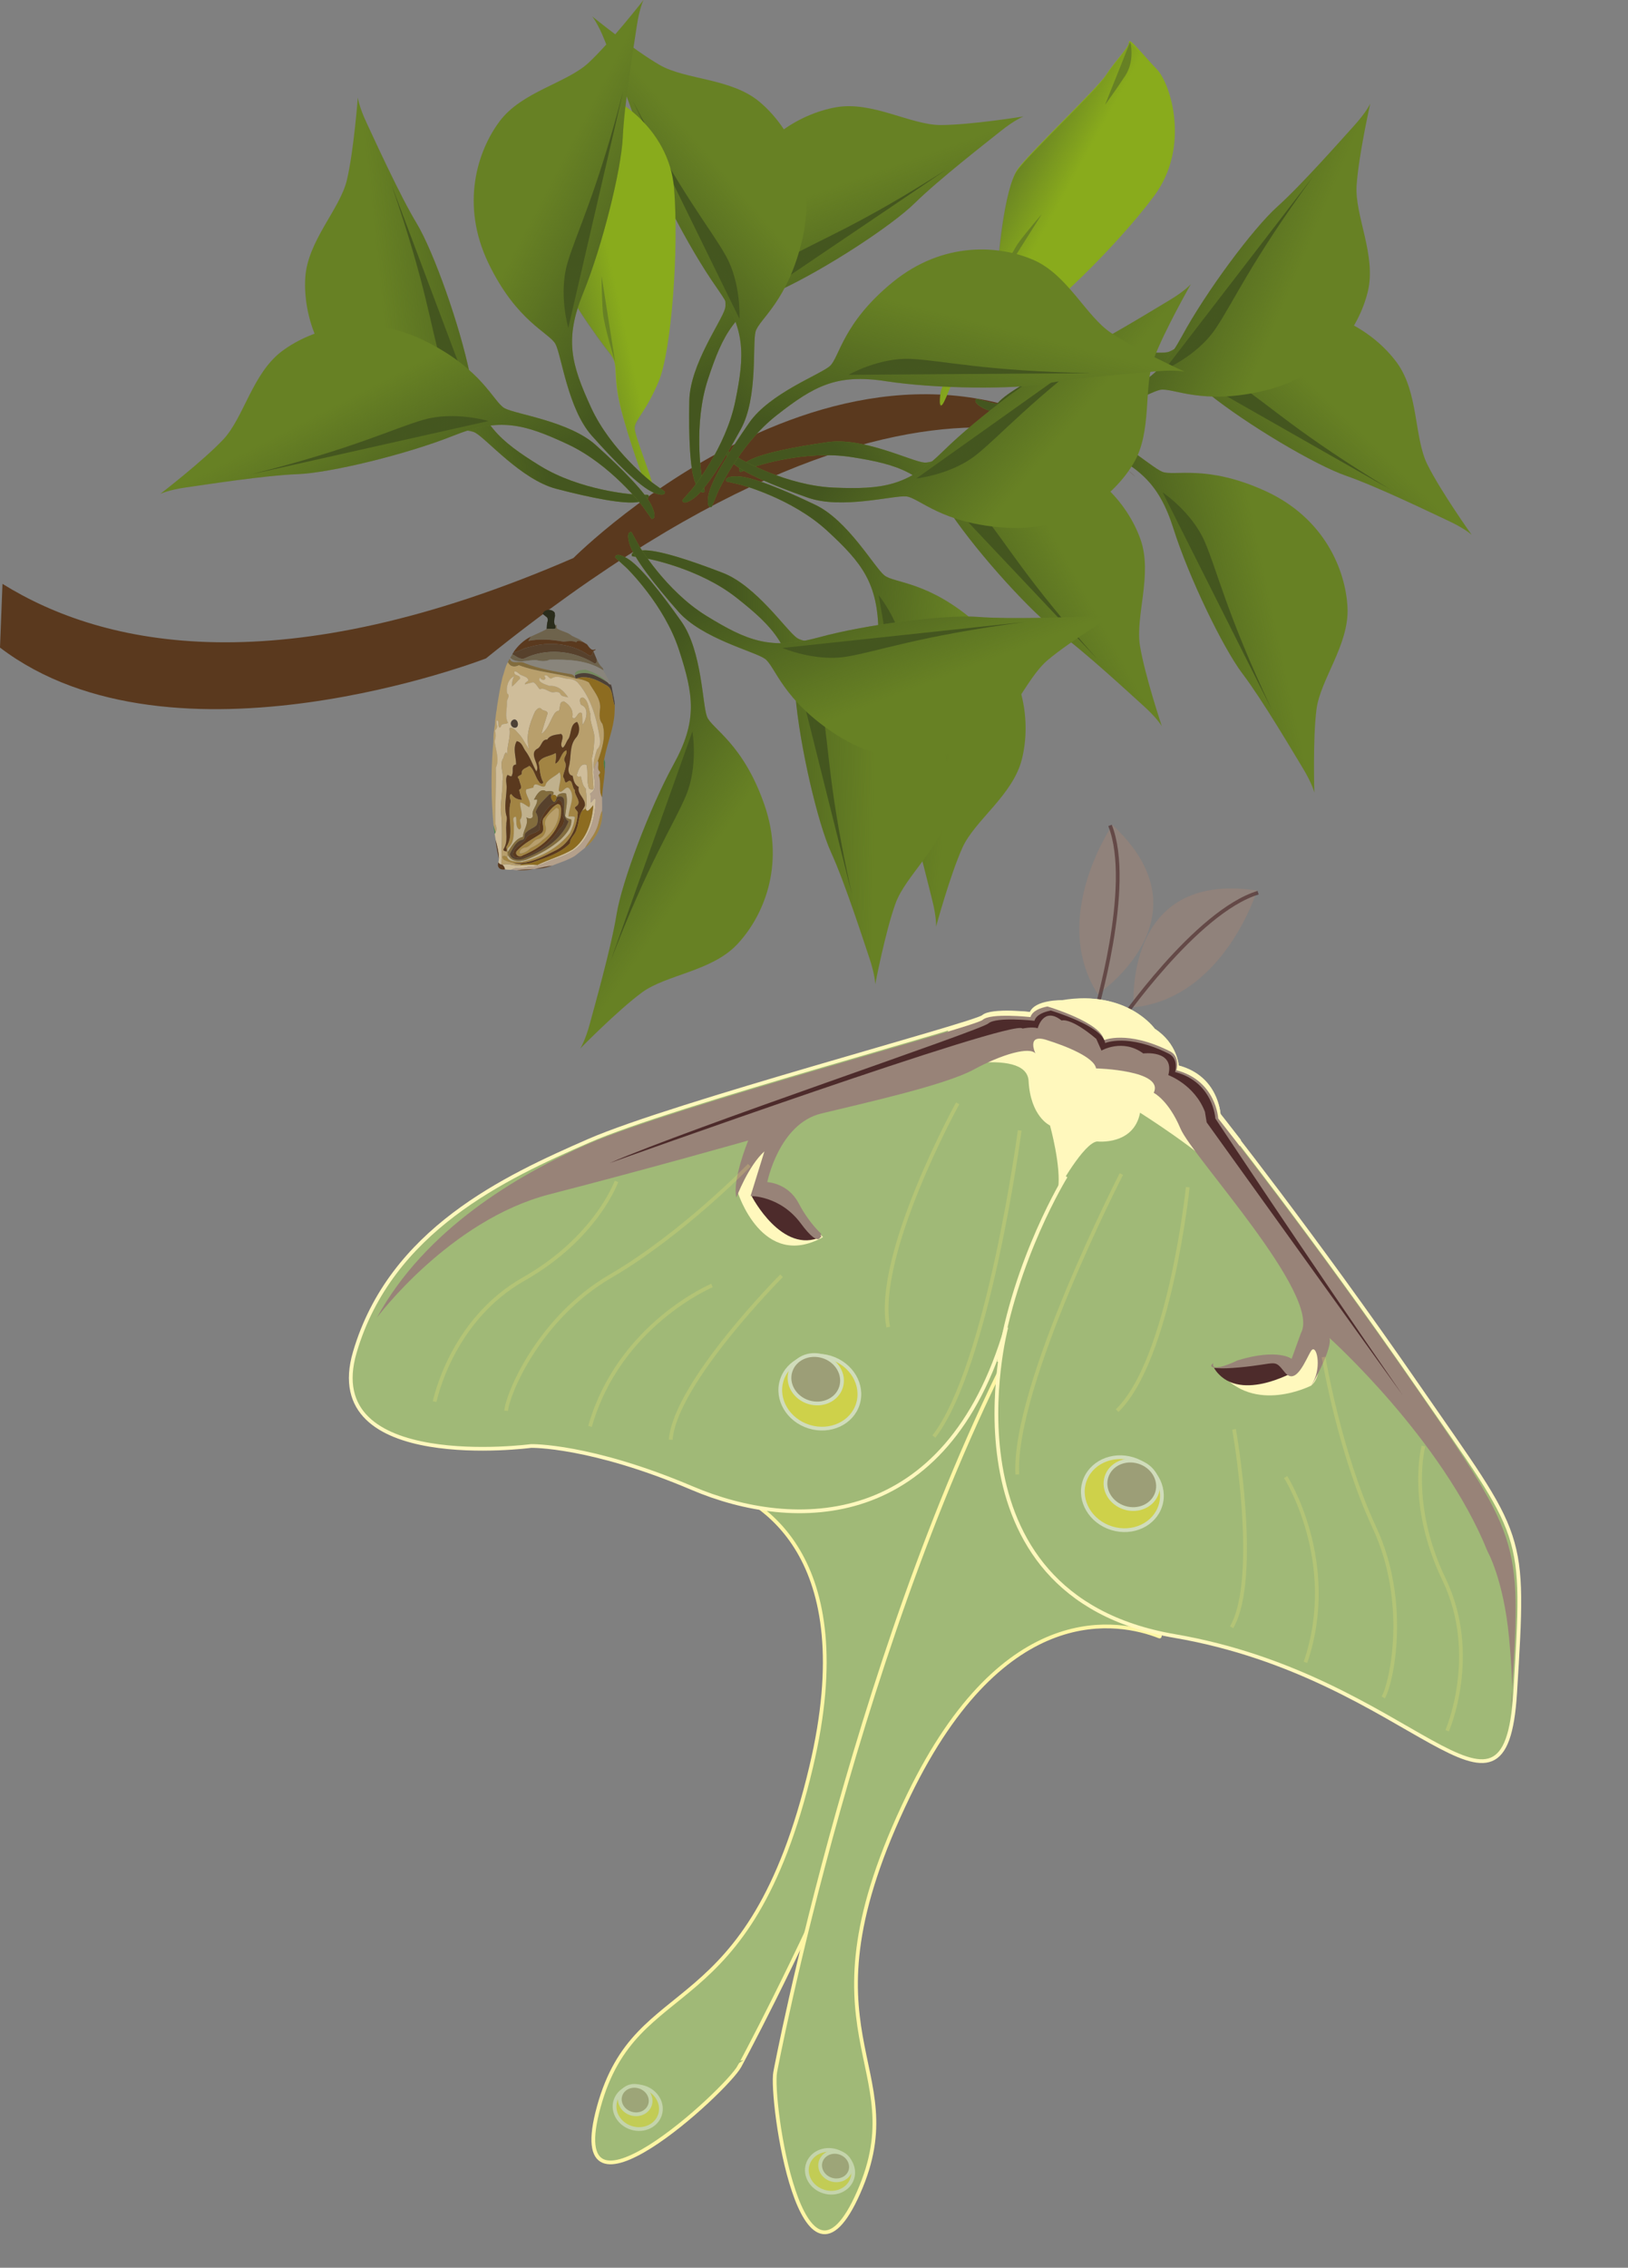 <?xml version="1.0" encoding="UTF-8"?>
<svg version="1.1" viewBox="0 0 435.58 606.43" xmlns="http://www.w3.org/2000/svg">
<rect x="0" y="0" width="435.58" height="606.43" fill="#808080" stroke="none"/>
<defs>
<linearGradient id="q" x1="217.78" x2="227.47" y1="688.84" y2="690.12" gradientTransform="matrix(1.294 .957 .957 -1.294 -675.12 739.68)" gradientUnits="userSpaceOnUse">
<stop stop-color="#678124" offset="0"/>
<stop stop-color="#678124" stop-opacity="0" offset="1"/>
</linearGradient>
<linearGradient id="p" x1="-75.731" x2="-76.201" y1="720.06" y2="744.8" gradientTransform="matrix(-.366 -1.567 1.567 -.366 -856.17 311.78)" gradientUnits="userSpaceOnUse">
<stop stop-color="#44561F" offset="0"/>
<stop stop-color="#44561F" stop-opacity="0" offset="1"/>
</linearGradient>
<linearGradient id="o" x1="-292.53" x2="-293" y1="706.8" y2="731.53" gradientTransform="matrix(-1.173 -1.101 1.101 -1.173 -797.56 641.87)" gradientUnits="userSpaceOnUse">
<stop stop-color="#44561F" offset="0"/>
<stop stop-color="#44561F" stop-opacity="0" offset="1"/>
</linearGradient>
<linearGradient id="n" x1="-323.71" x2="-324.18" y1="683.04" y2="707.78" gradientTransform="matrix(-.656 1.47 1.47 .656 -909.25 95.772)" gradientUnits="userSpaceOnUse">
<stop stop-color="#44561F" offset="0"/>
<stop stop-color="#44561F" stop-opacity="0" offset="1"/>
</linearGradient>
<linearGradient id="m" x1="-84.087" x2="-84.556" y1="673.75" y2="698.49" gradientTransform="matrix(.108 -1.606 1.606 .108 -857.66 -18.157)" gradientUnits="userSpaceOnUse">
<stop stop-color="#44561F" offset="0"/>
<stop stop-color="#44561F" stop-opacity="0" offset="1"/>
</linearGradient>
<linearGradient id="l" x1="-273.99" x2="-274.46" y1="663.64" y2="688.38" gradientTransform="matrix(-.8 -1.396 1.396 -.8 -898.28 314.43)" gradientUnits="userSpaceOnUse">
<stop stop-color="#44561F" offset="0"/>
<stop stop-color="#44561F" stop-opacity="0" offset="1"/>
</linearGradient>
<linearGradient id="k" x1="-289.21" x2="-289.68" y1="651.41" y2="676.14" gradientTransform="matrix(-1.057 1.214 1.214 1.057 -845.71 -240.25)" gradientUnits="userSpaceOnUse">
<stop stop-color="#44561F" offset="0"/>
<stop stop-color="#44561F" stop-opacity="0" offset="1"/>
</linearGradient>
<linearGradient id="j" x1="-39.564" x2="-40.033" y1="700.15" y2="724.89" gradientTransform="matrix(-1.567 -.366 .366 -1.567 -67.313 1210.2)" gradientUnits="userSpaceOnUse">
<stop stop-color="#44561F" offset="0"/>
<stop stop-color="#44561F" stop-opacity="0" offset="1"/>
</linearGradient>
<linearGradient id="i" x1="-251.06" x2="-251.53" y1="710.01" y2="734.75" gradientTransform="matrix(-1.507 .564 -.564 -1.507 254.9 1303.3)" gradientUnits="userSpaceOnUse">
<stop stop-color="#44561F" offset="0"/>
<stop stop-color="#44561F" stop-opacity="0" offset="1"/>
</linearGradient>
<linearGradient id="h" x1="-340" x2="-340.47" y1="645.29" y2="670.03" gradientTransform="matrix(1.027 1.239 1.239 -1.027 -284.93 1161.4)" gradientUnits="userSpaceOnUse">
<stop stop-color="#44561F" offset="0"/>
<stop stop-color="#44561F" stop-opacity="0" offset="1"/>
</linearGradient>
<linearGradient id="g" x1="-80.288" x2="-80.757" y1="590.17" y2="614.91" gradientTransform="matrix(.88 -1.347 1.347 .88 -570.13 -414.83)" gradientUnits="userSpaceOnUse">
<stop stop-color="#44561F" offset="0"/>
<stop stop-color="#44561F" stop-opacity="0" offset="1"/>
</linearGradient>
<linearGradient id="f" x1="-224.15" x2="-224.62" y1="596.55" y2="621.29" gradientTransform="matrix(-.014 -1.609 1.609 -.014 -768.89 -144.11)" gradientUnits="userSpaceOnUse">
<stop stop-color="#44561F" offset="0"/>
<stop stop-color="#44561F" stop-opacity="0" offset="1"/>
</linearGradient>
<linearGradient id="e" x1="-241.19" x2="-241.66" y1="582.64" y2="607.38" gradientTransform="matrix(-1.516 .541 .541 1.516 -450.25 -603.09)" gradientUnits="userSpaceOnUse">
<stop stop-color="#44561F" offset="0"/>
<stop stop-color="#44561F" stop-opacity="0" offset="1"/>
</linearGradient>
<linearGradient id="d" x1="185.44" x2="195.13" y1="633.39" y2="634.66" gradientTransform="matrix(1.604 -.133 -.133 -1.604 -63.805 1123.3)" gradientUnits="userSpaceOnUse">
<stop stop-color="#678124" offset="0"/>
<stop stop-color="#678124" stop-opacity="0" offset="1"/>
</linearGradient>
<linearGradient id="c" x1="-364.47" x2="-364.94" y1="570.87" y2="595.6" gradientTransform="matrix(-.721 1.439 -1.439 -.721 739.96 1008.8)" gradientUnits="userSpaceOnUse">
<stop stop-color="#44561F" offset="0"/>
<stop stop-color="#44561F" stop-opacity="0" offset="1"/>
</linearGradient>
<linearGradient id="b" x1="-450.37" x2="-450.84" y1="422.74" y2="447.48" gradientTransform="matrix(.198 1.597 -1.597 .198 906.33 717.82)" gradientUnits="userSpaceOnUse">
<stop stop-color="#44561F" offset="0"/>
<stop stop-color="#44561F" stop-opacity="0" offset="1"/>
</linearGradient>
<linearGradient id="a" x1="-2.986" x2="-3.455" y1="739.06" y2="763.8" gradientTransform="matrix(1.444 -.711 -.711 -1.444 642.15 1209.6)" gradientUnits="userSpaceOnUse">
<stop stop-color="#44561F" offset="0"/>
<stop stop-color="#44561F" stop-opacity="0" offset="1"/>
</linearGradient>
</defs>
<g transform="translate(-169.61 -199.65)">
<path transform="translate(141.04 202.36)" d="m350.78 608.43" fill="#a0b977" stroke="#fff" stroke-width="2"/>
<g transform="translate(141.04 202.36)">
<path d="m331.9 266.68s-3.033-36.711 32.988-31.248c1e-3 0-8.798 28.704-32.988 31.248z" fill="#988378" opacity=".65"/>
<path d="m365.19 236.01c-16.611 5.02-37.262 34.979-37.262 34.979" fill="none" opacity=".65" stroke="#4d2b2b"/>
<path d="m322.29 263.16s30.612-20.489 3.905-45.27c0 0-16.978 24.759-3.905 45.27z" fill="#988378" opacity=".65"/>
<path d="m325.56 218.02c6.415 16.123-4.164 50.937-4.164 50.937" fill="none" opacity=".65" stroke="#4d2b2b"/>
<path d="m301.9 350.03s-83.983 43.766-81.474 44.563c10.896 3.465 38.721 18.069 25.171 75.204-16.673 70.298-46.784 54.516-56.808 90.844s34.113-4.276 37.66-10.833c1e-3 1e-3 57.7-106.06 75.451-199.78z" fill="#a0b977" stroke="#fff6a4"/>
<path d="m303.84 348.88s37.398 87.006 34.947 86.038c-10.633-4.203-41.422-10.482-67.049 42.351-31.531 65.006 1.777 71.816-13.426 106.3-15.202 34.482-23.725-24.882-22.328-32.202 0-1e-3 22.353-118.65 67.856-202.49z" fill="#a0b977" stroke="#fff6a4"/>
<path d="m312.76 265.25s-7.279-0.166-8.315 3.177c0 0-10.622-1.202-12.795 0.741s-83.173 23.401-105.58 33.197c-22.412 9.798-52.957 23.878-62.557 56.499-9.601 32.618 47.177 25.109 47.177 25.109s15.808-0.329 43.093 11.279c27.285 11.609 68.089 11.708 84.028-43.027 0 0-19.067 71.565 45.054 82.563 64.119 11 88.375 59.362 91.092 15.183s2.635-40.541-25.9-81.855c-28.537-41.314-53.385-72.585-53.385-72.585s-0.527-10.11-11.182-12.893c0 0-0.28-5.846-6.373-9.83-1e-3 0-7.393-10.433-24.354-7.558z" fill="#a0b977" stroke="#fff8bd"/>
<path d="m360.56 302.09c-3.478-4.498-5.454-6.984-5.454-6.984s-0.527-10.111-11.182-12.893c0 0-0.279-5.846-6.371-9.831 0 0-7.394-10.434-24.355-7.559 0 0-7.277-0.165-8.315 3.178 0 0-10.621-1.202-12.794 0.741-0.426 0.382-3.868 1.507-9.299 3.149l-6.162 11.986s26.633-7.093 27.148 2.491c0.516 9.583 5.73 11.9 5.73 11.9s3.08 11.078 2.149 17.07c0 0 6.907-12.514 10.485-12.8 0 0 9.773 1.124 11.463-7.692 0 0 16.849 10.656 21.34 16.184 0.237 0.292 0.439 0.568 0.604 0.828 3.271 5.205 5.013-9.768 5.013-9.768z" fill="#fff8bd"/>
<path d="m313.73 311.85s-13.709 22.16-17.873 49.646" fill="none" stroke="#fff8bd"/>
<path d="m225.91 315.99s6.543 21.195 22.854 12.133c0 0-8.072-8.788-10.24-9.892-2.168-1.102-6.429-1.994-6.429-1.994l3.36-11.951s-1.844-4.046-9.545 11.704z" fill="#fff8bd"/>
<path d="m379.47 367.78s-15.43 8.015-24.641-3.771l10.435-3.478s8.961 1.849 8.698 2.699c-0.265 0.851 6.322-6.878 6.322-6.878s3.014 7.895-0.814 11.428z" fill="#fff8bd"/>
<path d="m229.7 317.19s8.137 15.76 18.629 10.824c0 0-8.191-6.876-8.109-7.558s-8-5.868-10.52-3.266z" fill="#4d2b2b"/>
<path d="m374.9 364.06s-15.354 8.875-21.523-0.941c0 0 10.607-1.369 10.906-1.986 0.299-0.619 9.903-0.626 10.617 2.927z" fill="#4d2b2b"/>
<path d="m341.58 278.41c2.846 1.426 1.744 5.08 1.744 5.08 10.654 2.782 11.182 12.894 11.182 12.894s24.85 31.27 53.385 72.584c28.537 41.315 27.662 40.764 24.943 84.943 0 0 0.961-3.087-0.504-18.654-1.465-15.565-5.752-23.075-5.752-23.075-12.012-29.904-42.311-57.106-42.311-57.106 1.119 3.139-6.828 16.378-4.391 11.899 2.438-4.479 0.834-10.56-0.529-8.413-1.367 2.148-3.982 9.456-7.013 5.725-3.029-3.732-1.735-2.285-12.151-1.33-10.42 0.955-6.982-1.119-6.982-1.119-0.889 2.865 6.521-0.768 6.521-0.768 10.789-3.283 14.434-0.406 14.434-0.406l2.492-6.906c5.588-10.133-29.023-47.05-32.24-54.68-3.217-7.629-7.158-9.549-7.158-9.549 2.932-6.071-15.424-6.533-15.424-6.533-0.482-2.943-7.926-5.949-13.338-7.629s-2.876 3.643-2.876 3.643c-1.515-1.865-8.749 0.079-16.517 4.299-7.768 4.221-29.491 8.996-40.82 11.763-11.329 2.766-14.416 18.339-14.416 18.339s5.523 0.191 8.379 5.614c2.854 5.422 6.021 8.15 6.021 8.15s0.098 4.742-5.435-2.732c-5.533-7.478-13.437-7.313-13.437-7.313l3.704-11.938c-4.347 3.886-7.491 12.333-7.491 12.333-1.203-4.561 3.16-15.247 3.16-15.247s-26.412 7.509-53.154 14.392c-26.741 6.883-46.178 32.961-46.178 32.961 12.879-23.555 37.309-38.035 56.473-46.413 22.411-9.798 103.41-31.254 105.58-33.197 2.174-1.942 12.795-0.741 12.795-0.741 0.52-1.671 2.598-2.466 4.547-2.842 0 0 14.472 4.288 15.098 9.018 1e-3 0 6.241-2.764 17.655 2.954z" fill="#988378"/>
<path d="m403.91 370.46c-27.5-39.816-50.17-74.071-50.17-74.071s-0.508-9.744-10.775-12.426c0 0 1.061-3.521-1.682-4.896-11.001-5.509-17.014-2.846-17.014-2.846-0.604-4.56-14.551-8.693-14.551-8.693-1.878 0.363-3.883 1.13-4.381 2.739 0 0-10.236-1.157-12.332 0.715-2.095 1.872-79.716 27.89-101.31 37.332 0 0 108.65-38.886 110.44-35.965 0 0 2.538-0.563 4.079-0.085 0 0 1.508-5.949 6.385-2.073 0 0 2.324-0.963 9.282 4.91l1.392 3.133s5.651-3.311 11.19 0.771c0 0 8.491-1.079 6.696 5.792 0 0 6.988 2.507 9.793 9.793l0.469 2.847 52.489 73.023z" fill="#4d2b2b"/>
<g opacity=".5" stroke="#fff">
<g fill="#fbe91d">
<ellipse transform="matrix(.955 .296 -.296 .955 120.69 -56.832)" cx="247.81" cy="369.69" rx="10.667" ry="9.668" d="m 258.477,369.69 c 0,5.339 -4.776,9.668 -10.667,9.668 -5.891,0 -10.667,-4.329 -10.667,-9.668 0,-5.339 4.776,-9.668 10.667,-9.668 5.891,0 10.667,4.329 10.667,9.668 z"/>
<ellipse transform="matrix(.955 .296 -.296 .955 132.42 -79.602)" cx="328.72" cy="396.89" rx="10.666" ry="9.668" d="m 339.383,396.893 c 0,5.339 -4.775,9.668 -10.666,9.668 -5.891,0 -10.666,-4.329 -10.666,-9.668 0,-5.339 4.775,-9.668 10.666,-9.668 5.891,0 10.666,4.329 10.666,9.668 z"/>
</g>
<ellipse transform="matrix(.955 .296 -.296 .955 119.62 -56.665)" cx="246.72" cy="366.24" rx="7.086" ry="6.423" d="m 253.806,366.238 c 0,3.547 -3.173,6.423 -7.086,6.423 -3.913,0 -7.086,-2.876 -7.086,-6.423 0,-3.547 3.173,-6.423 7.086,-6.423 3.913,0 7.086,2.876 7.086,6.423 z" fill="#988378"/>
<ellipse transform="matrix(.955 .296 -.296 .955 131.85 -80.454)" cx="331.21" cy="394.53" rx="7.086" ry="6.422" d="m 338.295,394.527 c 0,3.547 -3.173,6.422 -7.086,6.422 -3.913,0 -7.086,-2.875 -7.086,-6.422 0,-3.547 3.173,-6.422 7.086,-6.422 3.913,0 7.086,2.875 7.086,6.422 z" fill="#988378"/>
</g>
<g fill="none" opacity=".2" stroke="#fdee72">
<path d="m193.51 313.22s-5.379 15.082-24.865 26.137c-19.486 11.057-23.777 32.758-23.777 32.758"/>
<path d="m229.05 308.89s-17.959 18.51-37.127 29.663c-19.166 11.153-27.597 31.571-27.927 36.007"/>
<path d="m219.07 341.05s-24.876 10.43-32.637 37.687"/>
<path d="m237.68 338.45s-28.399 28.531-29.662 43.846"/>
<path d="m301.4 299.58s-8.387 63.012-22.965 81.872"/>
<path d="m284.8 292.34s-22.351 40.531-18.574 59.851"/>
<path d="m409.42 384s-4.191 15.455 5.504 35.652c9.695 20.199 0.838 40.471 0.838 40.471"/>
<path d="m382.7 360.17s4.191 25.448 13.566 45.545c9.377 20.094 4.648 41.675 2.391 45.505"/>
<path d="m372.55 392.27s14.479 22.76 5.299 49.573"/>
<path d="m358.75 379.52s7.042 39.637-0.657 52.934"/>
<path d="m328.6 311.25s-29.065 56.534-27.854 80.341"/>
<path d="m346.36 314.77s-4.771 46.039-18.897 59.751"/>
</g>
</g>
<g transform="translate(141.04 202.36)" opacity=".38" stroke="#fff">
<ellipse transform="matrix(.955 .296 -.296 .955 175.17 -33.787)" cx="199.05" cy="561.03" rx="6.254" ry="5.668" d="m 205.308,561.029 c 0,3.13 -2.8,5.668 -6.254,5.668 -3.454,0 -6.254,-2.538 -6.254,-5.668 0,-3.13 2.8,-5.668 6.254,-5.668 3.454,0 6.254,2.538 6.254,5.668 z" fill="#fbe91d"/>
<ellipse transform="matrix(.955 .296 -.296 .955 174.51 -33.687)" cx="198.41" cy="559" rx="4.155" ry="3.765" d="m 202.57,559.004 c 0,2.079 -1.86,3.765 -4.155,3.765 -2.295,0 -4.155,-1.686 -4.155,-3.765 0,-2.079 1.86,-3.765 4.155,-3.765 2.295,0 4.155,1.686 4.155,3.765 z" fill="#988378"/>
<ellipse transform="matrix(.955 .296 -.296 .955 182.62 -48.249)" cx="250.41" cy="578.08" rx="6.254" ry="5.67" d="m 256.669,578.075 c 0,3.131 -2.8,5.67 -6.254,5.67 -3.454,0 -6.254,-2.539 -6.254,-5.67 0,-3.131 2.8,-5.67 6.254,-5.67 3.454,0 6.254,2.539 6.254,5.67 z" fill="#fbe91d"/>
<ellipse transform="matrix(.955 .296 -.296 .955 182.28 -48.746)" cx="251.88" cy="576.69" rx="4.156" ry="3.766" d="m 256.032,576.688 c 0,2.08 -1.861,3.766 -4.156,3.766 -2.295,0 -4.156,-1.686 -4.156,-3.766 0,-2.08 1.861,-3.766 4.156,-3.766 2.295,0 4.156,1.686 4.156,3.766 z" fill="#988378"/>
</g>
<g transform="translate(169.61 196.65)">
<path d="m0.668 159.13c27.123 16.881 74.465 27.064 152.76-6.913 0 0 81.697-81.853 150.34-21.745 0 0-49.82-51.317-173.76 48.606 0 0-83.639 32.365-130.01-2.9l0.668-17.048z" fill="#5a391e"/>
<path d="m145.2 167.2c0.306-1.342 2.513-1.48 3.229-0.36 0.032 0.272 0.062 0.542 0.09 0.816-0.154 0.853-0.487 1.868 0.094 2.611 0.571 1.586-1.481 0.605-2.369 0.996 0.016-0.614 0.078-1.226 0.171-1.834 0.232-0.559 0.227-1.211-0.358-1.548-0.277-0.238-0.565-0.463-0.857-0.681z" fill="#2a2c1b"/>
<path d="m148.61 170.26c0.093-0.046 0.279-0.139 0.37-0.183-0.01 0.355-0.197 0.899 0.213 1.096 0.728 0.42 1.546 0.654 2.32 0.973 0.114 0.047 0.342 0.143 0.455 0.19 0.174 0.102 0.348 0.201 0.521 0.302 1.029 0.888 2.509 1.04 3.457 2.014-0.627-0.073-1.332-0.676-1.763 0.081-1.078-0.476-2.254-0.272-3.38-0.144-3.11-0.549-6.334-0.837-9.448-0.204 0.209-0.401 0.469-0.771 0.695-1.163 1.398-0.653 2.831-1.24 4.191-1.966 0.888-0.39 2.94 0.59 2.369-0.996z" fill="#6e634c"/>
<path d="m137.31 177.52c1.166-1.793 2.823-3.336 4.742-4.293-0.226 0.392-0.485 0.761-0.695 1.163 3.114-0.633 6.338-0.345 9.448 0.204 1.126-0.128 2.302-0.332 3.38 0.144 0.431-0.757 1.136-0.154 1.763-0.081 0.369 0.215 0.734 0.44 1.104 0.655 0.508 0.668 1.226 1.942 2.209 1.298l0.103 0.152c-0.205 0.12-0.407 0.241-0.607 0.366-0.229 0.578-0.379 1.604-1.298 1.061-4.53-3.133-10.547-3.721-15.761-2.167-1.549 0.229-2.846 1.21-4.388 1.498z" fill="#5a391e"/>
<path d="m141.69 176.02c5.214-1.554 11.231-0.966 15.761 2.167 0.919 0.543 1.069-0.482 1.298-1.061 0.304 0.761 0.618 1.519 0.94 2.271 0.132 0.542-0.178 1.268-0.825 0.927-5.445-3.388-12.704-4.078-18.481-1.265-1.242 0.47-2.256-0.599-3.31-1.077 0.058-0.118 0.17-0.349 0.229-0.465 1.543-0.286 2.84-1.267 4.388-1.497z" fill="#57412c"/>
<path d="m136.51 178.92c0.188-0.315 0.385-0.622 0.571-0.938 1.054 0.479 2.068 1.547 3.31 1.077 5.777-2.813 13.036-2.123 18.481 1.265 0.647 0.34 0.957-0.385 0.825-0.927 0.032 0.066 0.101 0.197 0.136 0.262 0.106 0.224 0.222 0.441 0.348 0.654 0.223 0.374 0.477 0.736 0.79 1.044 0.083 0.088 0.254 0.262 0.339 0.349 0.039 0.149 0.117 0.447 0.158 0.596-4.232-2.789-9.512-2.977-14.41-2.87-1.15 0.556-2.412 0.379-3.612 0.111-2.199-0.132-5.107 1.125-6.936-0.623z" fill="#6e634c"/>
<path d="m136.37 179.15c0.036-0.059 0.104-0.174 0.14-0.23 1.829 1.749 4.736 0.491 6.936 0.623 1.2 0.268 2.462 0.445 3.612-0.111 4.898-0.107 10.178 0.081 14.41 2.87 0.612 1.26 1.344 2.458 1.982 3.703-0.417 0.227-0.639-0.304-0.918-0.522-1.569-1.703-3.735-2.709-5.908-3.41-0.84 0.108-3.102 0.115-2.785 1.518 0.024 0.167 0.073 0.502 0.098 0.669-0.268-0.587-0.792-0.984-1.446-1.01-4.096-0.681-8.194-1.369-12.076-2.901-1.248-0.8-3.465 0.513-4.045-1.199z" fill="#89857c"/>
<path d="m135.88 180.09c0.15-0.32 0.304-0.638 0.488-0.938 0.58 1.712 2.797 0.399 4.045 1.198 3.882 1.533 7.98 2.22 12.076 2.901 0.653 0.026 1.178 0.424 1.446 1.01l0.076 0.168c-4.965-1.43-10.3-1.681-15.189-3.533-1.178 0.617-2.325 0.411-2.942-0.806z" fill="#826c3d"/>
<path d="m134.44 184.13c0.501-1.343 0.7-2.795 1.442-4.04 0.617 1.217 1.763 1.423 2.942 0.806 4.889 1.852 10.223 2.103 15.189 3.533l0.18 8e-3c1.172 0.155 2.327 0.447 3.356 1.042 1.166 2.154 3.07 4.085 3.046 6.692-0.134 1.464-0.481 3.182 0.594 4.386 1.027 3.312-0.104 6.794-1.232 9.957-0.648 0.579-0.704 1.522-1.049 2.284-0.364-1.849 0.305-3.619 0.811-5.344 0.797-0.737 0.992-1.814 0.796-2.864-0.832-5.255-2.25-10.716-5.771-14.867-0.568-0.729-1.508-1.1-2.412-1.17-1.59 0-3.175-1.129-4.708-0.154-0.826 0.325-1.031-1.302-2.002-0.656 0.998 1.115-0.688 1.493-1.096 0.456-1.055 1.192 1.61 1.89 2.469 2.214 2.289-0.171 3.878 1.332 5.052 3.109-0.74-0.316-1.857-0.139-2.169-1.044-0.342-0.527-1.223-0.476-1.721-0.338-1.298 0.147-2.417-1.443-3.726-0.809-0.619-0.6-0.945-1.513-1.763-1.883-0.742 0.164-1.476 0.354-2.204 0.576-0.057-0.546 0.601-0.697 0.892-1.048-0.031-0.839-1.057-1.048-1.687-1.367-0.765-0.17-1.169-1.038-1.971-1.088-0.434 1.442 1.727 0.735 1.433 2.042-0.78 0.604-1.314 1.48-2.138 2.019-0.057-0.94 0.131-1.88 0.571-2.711-1.6 0.638-2.232 3.007-1.838 4.575 0.854 0.523-2e-3 1.426-0.081 2.146 0.126 1.916-0.676 3.908 0.309 5.713-0.642 0.513-1.772-0.02-1.93 1.04-0.792 0.782-0.598-1.008-0.71-1.492-0.714-0.576-0.396 0.618-0.353 1.033 0.22 0.618-0.123 1.095-0.542 1.511 0.344 0.906 0.249 1.887-0.051 2.794 0.223 2.363 1.387 4.777 0.315 7.107 0.127 5-0.217 9.996-0.128 14.979 0.251 0.714 0.592 1.669 0.017 2.335-0.179-0.654-0.362-1.295-0.527-1.948-0.646-6.892-0.702-13.837-0.171-20.74 0.025-0.216 0.048-0.431 0.066-0.645 0.05-0.57 0.078-1.144 0.093-1.714-0.081-1.625 0.423-3.189 0.442-4.8 0.07-0.711 0.203-1.417 0.264-2.132 0.109-0.58 0.221-1.161 0.26-1.75 0.398-2.596 0.829-5.198 1.441-7.753z" fill="#b89f6c"/>
<path d="m137.69 182.52c0.802 0.05 1.206 0.918 1.971 1.088 0.63 0.318 1.656 0.528 1.687 1.367-0.291 0.352-0.948 0.502-0.892 1.048 0.728-0.222 1.462-0.412 2.204-0.576 0.818 0.37 1.145 1.284 1.763 1.883 1.309-0.635 2.428 0.956 3.726 0.809 0.499-0.138 1.379-0.189 1.721 0.338 0.312 0.906 1.429 0.729 2.169 1.044-1.174-1.778-2.763-3.281-5.052-3.109-0.859-0.324-3.524-1.021-2.469-2.214 0.408 1.037 2.093 0.659 1.096-0.456 0.971-0.646 1.176 0.981 2.002 0.656 1.533-0.975 3.118 0.154 4.708 0.154 0.904 0.07 1.844 0.441 2.412 1.17 3.521 4.15 4.939 9.611 5.771 14.867 0.196 1.05 1e-3 2.127-0.796 2.864-0.506 1.726-1.175 3.496-0.811 5.345-0.367 2.071 1.329 5.1-0.973 6.397 0.172 0.813 0.113 1.641 0.175 2.463 0.45-0.479 1.464-2.194 1.268-0.075-0.222 3.871-1.263 7.915-3.796 10.945-1.675 2.102-4.24 3.142-6.691 4.033-2.563 0.708-4.826 2.44-7.59 2.209-1.363 0.68-3.112-0.104-4.346 0.782-0.615 0.068-1.233 0.026-1.841-0.069-0.083-0.47-0.281-0.905-0.681-1.187 1.485-0.587 3.111 0.438 4.656 0.131 1.572-0.196 3.145-0.273 4.719-0.114 3.078-1.542 6.468-2.39 9.431-4.169 3.682-2.713 5.219-7.383 5.5-11.785-0.568 0.518-1.714 2.425-1.971 0.889 0.385-1.756 0.148-3.583-0.044-5.35-0.912-0.868-0.998-2.145-1.317-3.304-0.506 0.193-1.403 0.219-0.91-0.852 0.385-1.158 0.941-2.704 2.438-2.231 0.494 2.082-0.087 4.303 0.675 6.354 0.387 0.239 1.266 0.549 1.183-0.216-0.213-2.632-0.299-5.271-0.417-7.909 0.502-1.81 0.569-3.681 0.694-5.549-0.164-2.165-1.343-4.146-1.126-6.351-0.487-1.388-0.471-3.43-1.887-4.261-1.198-0.213-0.965 1.191-0.562 1.906 2.2 0.738 1.493 3.904 0.374 5.362-0.15-1.036 0.066-2.124-0.22-3.139-1.075-0.853-1.588 2.427-2.537 1.083 0.412-1.766-0.676-3.299-2.17-4.189-1.41-0.116-0.962 1.682-1.411 2.481-0.978 0.051-1.282 1.023-1.729 1.724-0.754 1.566-1.519 3.5-2.931 4.458 0.464-1.859 1.096-3.672 1.654-5.498-0.111-0.883-1.228-0.571-1.675-1.179-0.631-0.687-1.314 0.225-1.696 0.719-1.396 3.11-2.612 6.587-1.561 10.037-1.049-1.281-1.617-2.891-2.787-4.09-0.656-0.631-1.387-1.942-2.484-1.499 0.418 2.563-0.911 5.03-0.546 7.625-0.201-2.275-0.954-0.471-1.033 0.251-1.346 1.842 0.2 4.129-0.273 6.175 0.038 2.631-0.494 5.191-0.494 7.83 0.571 4.815 0.192 9.792 0.156 14.566-0.335-0.057-0.604-0.273-0.767-0.563 0.038-0.344 0.106-0.683 0.13-1.028-0.021-1.709-0.487-3.367-0.876-5.019-0.084-0.521-0.168-1.041-0.244-1.558 0.047-0.105 0.145-0.316 0.194-0.422 0.575-0.667 0.234-1.622-0.017-2.335-0.088-4.983 0.256-9.978 0.128-14.979 1.072-2.33-0.092-4.744-0.315-7.107 0.299-0.907 0.395-1.888 0.051-2.794 0.419-0.416 0.762-0.893 0.542-1.511-0.043-0.415-0.361-1.609 0.353-1.033 0.112 0.484-0.083 2.274 0.709 1.492 0.159-1.06 1.289-0.527 1.931-1.04-0.985-1.805-0.183-3.798-0.309-5.713 0.079-0.72 0.934-1.624 0.081-2.146-0.394-1.568 0.238-3.938 1.838-4.575-0.44 0.831-0.628 1.771-0.571 2.711 0.824-0.538 1.358-1.415 2.138-2.019 0.296-1.309-1.864-0.601-1.43-2.043m-0.336 12.949c-1.104 0.489-0.779 2.114 0.429 2.14 1.321-0.048 0.809-2.605-0.429-2.14z" fill="#cfbd9a"/>
<path d="m153.84 183.59c-0.317-1.403 1.945-1.41 2.785-1.518 2.173 0.701 4.339 1.707 5.908 3.41-2.491-1.633-5.725-3.466-8.693-1.892z" fill="#748a5e"/>
<path d="m153.84 183.59c2.968-1.574 6.201 0.259 8.693 1.892 0.279 0.218 0.501 0.749 0.918 0.522 0.102 0.28 0.178 0.568 0.263 0.854 0.197 1.631 0.762 3.227 0.784 4.875-0.86-1.849-0.259-4.691-2.559-5.63-2.29-1.371-5.061-2.622-7.746-1.667l-0.18-8e-3 -0.076-0.168c-0.024-0.168-0.072-0.503-0.097-0.67z" fill="#4d4136"/>
<path d="m154.19 184.44c2.686-0.955 5.456 0.296 7.746 1.667 2.299 0.939 1.698 3.782 2.559 5.63-0.027 0.693-0.054 1.388-0.077 2.082-0.249 3.99-1.863 7.7-2.625 11.585-0.045 0.2-0.085 0.402-0.122 0.605-0.265 1.077 0.058 2.199 0.146 3.275-0.175 2.325-0.599 4.625-0.735 6.952-1.077-1.878-0.093-3.999-0.934-5.924 0.219-0.352 0.633-0.729 0.204-1.106-0.745-0.732 0.024-1.874-0.398-2.689 1.128-3.162 2.26-6.645 1.232-9.957-1.075-1.204-0.729-2.922-0.594-4.386 0.024-2.607-1.88-4.538-3.046-6.692-1.029-0.596-2.184-0.888-3.356-1.042z" fill="#8d6c20"/>
<path d="m149.53 193.08c0.449-0.799 1e-3 -2.597 1.411-2.481 1.494 0.89 2.582 2.423 2.17 4.189 0.948 1.344 1.462-1.936 2.537-1.083 0.287 1.015 0.07 2.103 0.22 3.139 1.119-1.458 1.827-4.624-0.374-5.362-0.404-0.715-0.636-2.12 0.562-1.906 1.417 0.831 1.4 2.873 1.887 4.261-0.217 2.205 0.962 4.186 1.126 6.351-0.125 1.868-0.192 3.739-0.694 5.549 0.118 2.638 0.204 5.277 0.417 7.909 0.083 0.765-0.796 0.455-1.183 0.216-0.762-2.052-0.182-4.272-0.675-6.354-1.498-0.473-2.054 1.073-2.438 2.231-0.493 1.071 0.403 1.044 0.91 0.852 0.32 1.16 0.405 2.436 1.317 3.304 0.192 1.767 0.429 3.594 0.044 5.35-0.336 0.188-0.676 0.372-1.022 0.545 0.268-0.43 0.527-0.863 0.742-1.321 0.271-1.951-2.125-3.036-1.642-5.017-1.152-0.588-1.405-1.831-1.646-3.011-1.067-0.101-1.219-1.42-1.035-2.274 0.799-2.607 0.038-5.714 1.963-7.924 0.975-1.083 1.133-3.008 0.262-4.193-1.85 0.56-1.46 3.054-2.257 4.474-0.634 0.727-0.846 1.944-1.583 2.436-1.149-0.916 0.75-2.823-0.427-3.704-1.349 0.229-2.929 0.249-3.711 1.524-1.495-0.132-1.466 1.798-2.571 2.401-2.63 1.348 0.875 4.431-0.349 6.096-1.008-1.805-1.656-3.827-2.924-5.491-0.706-0.974-0.919-2.348-2.315-2.59-1.124 1.947-0.156 4.179-0.159 6.251-1.474 0.071-0.576 1.786-1.07 2.69-0.012 0.864-0.786 0.251-1.214 0.077-0.741 1.027-0.163 2.414-0.259 3.567-0.066 2.431-0.699 4.892-0.076 7.299 0.325 0.76-0.031 1.587 5e-3 2.371-0.23 2.166 0.544 4.5-0.673 6.476-0.38 0.627 0.361 0.707 0.815 0.73 0.088 0.409 0.174 0.815 0.251 1.225-0.044 0.075-0.131 0.227-0.176 0.301-0.475-0.45-1.948-0.59-0.891 0.736 0.783 0.387 1.618 0.661 2.474 0.83 0.716 0.297 1.5 0.316 2.263 0.316-0.114 0.089-0.34 0.267-0.455 0.355-1.545 0.308-3.171-0.718-4.656-0.131-0.075-0.023-0.225-0.07-0.299-0.093 0.037-4.774 0.416-9.751-0.156-14.566 0-2.639 0.532-5.199 0.494-7.83 0.473-2.046-1.072-4.333 0.273-6.175 0.079-0.722 0.832-2.526 1.033-0.251-0.365-2.595 0.964-5.062 0.546-7.625 1.097-0.443 1.828 0.868 2.484 1.499 1.17 1.199 1.738 2.809 2.787 4.09-1.051-3.449 0.164-6.927 1.561-10.037 0.382-0.494 1.065-1.405 1.696-0.718 0.448 0.608 1.564 0.296 1.675 1.179-0.558 1.826-1.19 3.639-1.654 5.498 1.412-0.958 2.176-2.892 2.931-4.458 0.446-0.7 0.75-1.671 1.728-1.722z" fill="#b89f6c"/>
<path d="m137.36 195.47c1.238-0.465 1.75 2.092 0.429 2.14-1.208-0.026-1.534-1.651-0.429-2.14z" fill="#4d4136"/>
<path d="m152.13 200.53c0.796-1.42 0.407-3.915 2.257-4.474 0.871 1.185 0.712 3.11-0.262 4.193-1.926 2.209-1.165 5.317-1.963 7.924-0.184 0.854-0.032 2.173 1.035 2.274 0.241 1.18 0.494 2.422 1.646 3.011-0.483 1.98 1.913 3.066 1.642 5.017-0.214 0.458-0.474 0.891-0.742 1.321-0.934 1.505-0.832 3.389-1.489 5.012-0.28 1.364-1.744 2.224-1.733 3.667-2.655 2.807-6.532 3.878-10.055 5.167-0.937 0.324-1.958 0.252-2.924 0.433-0.763 0-1.546-0.02-2.263-0.316 4.089 0.457 7.805-1.569 11.326-3.326 3.646-1.756 5.753-5.909 5.962-9.875 0.25-0.761-1.323-1.324-0.491-1.887 1.873-1.091-0.511-2.952-0.292-4.408-0.788-0.587-0.519-3.063-1.787-2.323-1.141 0.981-0.749-0.652-1.343-1.111 8e-3 -1.353 1.108-2.638 0.535-4.022-0.815-1.116 0.773-2.018 0.332-3.159-1.523 0.674-1.419 2.889-2.931 3.596 0.026-0.95 0.3-1.895 0.068-2.844-1.474 0.917-3.611 0.819-4.548 2.512 0.375 1.747 0.326 3.61 1.206 5.195 0.073 0.724-0.88 0.558-1.067 0.014-1.093-1.29-1.244-3.264-2.609-4.316-0.722 0.585-2.178 0.777-2.018 1.966 0.022 0.823-1.788 0.486-0.725 1.639-5e-3 0.773 1.18 2.404 0.015 2.786 0.147 0.933 0.47 1.821 0.738 2.725-1.207-0.081-2.215-0.562-2.868-1.591-0.895 0.511 0.107 1.527-0.204 2.309-0.927 3.837 1.152 8.411-1.1 11.862 0.035 0.291 0.108 0.875 0.143 1.165-0.454-0.023-1.195-0.103-0.815-0.73 1.217-1.976 0.443-4.31 0.673-6.476-0.036-0.784 0.32-1.611-4e-3 -2.372-0.624-2.407 9e-3 -4.868 0.075-7.299 0.096-1.154-0.482-2.541 0.259-3.567 0.428 0.174 1.202 0.787 1.214-0.077 0.494-0.904-0.403-2.62 1.07-2.69 3e-3 -2.073-0.965-4.305 0.16-6.251 1.395 0.242 1.609 1.616 2.314 2.59 1.269 1.665 1.916 3.687 2.924 5.491 1.224-1.665-2.282-4.748 0.349-6.096 1.105-0.603 1.076-2.533 2.571-2.401 0.782-1.276 2.362-1.295 3.711-1.524 1.177 0.881-0.722 2.788 0.428 3.704 0.734-0.494 0.947-1.711 1.58-2.438z" fill="#5a391e"/>
<path d="m148.59 207.24c1.511-0.707 1.408-2.922 2.931-3.596 0.441 1.141-1.146 2.042-0.332 3.159 0.573 1.385-0.526 2.669-0.535 4.022 0.595 0.459 0.203 2.093 1.343 1.111 1.268-0.739 0.999 1.736 1.787 2.323-0.219 1.457 2.165 3.317 0.292 4.408-0.833 0.563 0.74 1.126 0.491 1.887-0.209 3.965-2.316 8.119-5.962 9.875-3.521 1.757-7.236 3.783-11.326 3.326-0.855-0.169-1.691-0.442-2.474-0.83-1.057-1.327 0.416-1.186 0.891-0.736 0.519 1.46 2.722 1.114 3.916 1.275 4.93-1.118 9.717-3.658 12.869-7.71 0.681-1.315 1.175-2.755 1.309-4.233-0.5-0.317-1.159-0.134-1.697-0.165 0.082-2.351 1.899-5.313 0.309-7.361-0.988-1.387-2.108 1.77-2.916 0.438-0.013-1.64 0.931-3.231 0.216-4.897-1.122 1.123-2.87 1.675-3.635 3.074-0.355 2.248-3.187-1.366-3.35 1.014-0.473 0.118-1.415 0.354-1.885 0.471-0.652 1.208 1.771 3.497 0.724 4.779-0.794-0.407-1.458-1.108-2.363-1.276-0.205 1.469 1.079 3.297-0.047 4.636-0.102 0.806 0.752 2.096-0.179 2.613-1.157-0.636-0.684-2.278-0.937-3.404-1.127-0.015-0.533 1.234-0.52 1.962-0.121 2.095 0.317 4.564-1.372 6.18-0.427 0.312-0.401 0.792-0.272 1.257 0.056 0.34 0.12 0.68 0.182 1.023l-0.176 0.022c-0.078-0.41-0.164-0.816-0.251-1.225-0.035-0.291-0.107-0.874-0.143-1.165 2.252-3.451 0.173-8.024 1.1-11.862 0.311-0.782-0.691-1.798 0.204-2.309 0.652 1.029 1.661 1.51 2.868 1.591-0.269-0.903-0.591-1.792-0.738-2.725 1.165-0.382-0.021-2.013-0.015-2.786-1.063-1.153 0.747-0.816 0.725-1.639-0.16-1.189 1.296-1.381 2.018-1.966 1.365 1.052 1.516 3.026 2.609 4.316 0.188 0.543 1.14 0.71 1.067-0.014-0.879-1.585-0.83-3.449-1.206-5.195 0.938-1.692 3.074-1.595 4.548-2.512 0.233 0.949-0.042 1.894-0.068 2.844z" fill="#a28443"/>
<path d="m161.82 209.28c-0.088-1.076-0.411-2.198-0.146-3.275 0.074 0.278 0.148 0.558 0.219 0.837-4e-3 0.814-0.025 1.627-0.073 2.438z" fill="#437e48"/>
<path d="m158.9 208.8c0.346-0.761 0.401-1.704 1.049-2.283 0.423 0.815-0.346 1.957 0.399 2.688 0.428 0.378 0.015 0.754-0.204 1.107 0.841 1.925-0.143 4.046 0.934 5.924 1e-3 1.175 0.075 2.352 0.01 3.526-0.793 1.689-0.797 3.641-1.667 5.303-0.738 1.688-2.008 3.062-2.905 4.657-0.867 0.742-1.789 1.418-2.674 2.139-1.892 1.176-4.062 1.795-6.113 2.622-1.55 0.226-3.084 0.54-4.612 0.877l-0.344 0.024c-1.499 0.068-3.006 0.077-4.488 0.325-0.451-0.014-0.896-0.086-1.338-0.155 1.234-0.886 2.982-0.102 4.346-0.782 2.764 0.231 5.027-1.501 7.59-2.208 2.451-0.892 5.016-1.931 6.69-4.033 2.534-3.029 3.574-7.075 3.797-10.945 0.197-2.118-0.817-0.404-1.269 0.076-0.06-0.822-2e-3 -1.651-0.174-2.463 2.302-1.299 0.606-4.327 0.973-6.399z" fill="#b4a08b"/>
<path d="m146.07 212.61c0.765-1.398 2.514-1.951 3.635-3.074 0.715 1.666-0.228 3.257-0.216 4.897 0.808 1.333 1.928-1.825 2.916-0.438 1.59 2.047-0.228 5.01-0.309 7.361 0.538 0.03 1.197-0.153 1.697 0.164-0.134 1.478-0.628 2.917-1.309 4.233-3.152 4.052-7.939 6.592-12.869 7.71-1.194-0.161-3.397 0.186-3.916-1.275 0.045-0.075 0.131-0.226 0.176-0.301l0.176-0.023c0.975 1.895 3.792 1.534 5.438 0.759 3.052-1.292 6.04-2.935 8.527-5.155 1.376-1.393 3.061-3.188 2.84-5.312-0.613-0.19-1.432-0.273-1.639-0.999 0.227-1.969 0.786-4.009 0.225-5.97-0.768-0.239-2.333-0.021-2.411 0.966l-0.052 0.143c-0.064-0.541-0.508-0.879-1.041-0.69 0.784-1.291-0.968-1.072-1.812-0.994-1.535-1.043-2.642 1.077-3.273 2.23 0.281 1e-3 0.565-0.018 0.847-0.023 0.136 1.582-1.527 2.672-1.155 4.283 5e-3 0.989-1.128 0.865-1.724 0.465 0.701 1.935-0.892 3.388-0.886 5.217-1.996 0.458-3.004 2.456-4.067 4.056-0.129-0.466-0.154-0.946 0.272-1.257 1.689-1.615 1.251-4.084 1.372-6.18-0.013-0.727-0.607-1.977 0.52-1.962 0.253 1.126-0.22 2.768 0.937 3.404 0.931-0.517 0.077-1.807 0.179-2.613 1.126-1.339-0.158-3.167 0.047-4.636 0.904 0.168 1.568 0.869 2.363 1.276 1.047-1.282-1.376-3.572-0.724-4.779 0.47-0.117 1.412-0.354 1.885-0.471 0.164-2.378 2.995 1.236 3.351-1.012z" fill="#c0b18d"/>
<path d="m142.85 216.84c0.63-1.154 1.738-3.274 3.272-2.231 0.844-0.078 2.596-0.296 1.812 0.995-0.097 0.015-0.292 0.045-0.39 0.061-0.07-0.554-0.626-0.256-0.835 0.035-1.248 1.372-2.88 2.642-3.38 4.483 0.727 1.037 0.774 2.39 0.222 3.518-0.805 0.783-1.98 1.054-2.748 1.896-0.749 0.436-0.116 1.704-0.997 1.966-1.855 0.387-2.6 2.364-3.404 3.804 0.285 1.571 2.313 1.721 3.556 1.319 4.942-1.835 10.155-4.949 12.153-10.022-1.98-1.429-0.802-4.024-1.277-6.06-0.325-0.69-1.188-0.788-1.806-0.453 0.079-0.988 1.643-1.206 2.411-0.966 0.562 1.96 2e-3 4-0.225 5.969 0.208 0.727 1.026 0.81 1.64 0.999 0.22 2.125-1.464 3.92-2.84 5.313-2.487 2.22-5.476 3.862-8.527 5.154-1.647 0.775-4.463 1.135-5.438-0.759-0.063-0.343-0.126-0.684-0.182-1.023 1.063-1.6 2.072-3.598 4.067-4.056-5e-3 -1.829 1.587-3.282 0.886-5.216 0.596 0.4 1.729 0.524 1.724-0.465-0.372-1.61 1.291-2.701 1.155-4.283-0.285 5e-3 -0.569 0.023-0.849 0.022z" fill="#826c3d"/>
<path d="m146.71 215.7c0.209-0.291 0.765-0.589 0.835-0.035-0.322 0.694 0.165 1.307 0.61 1.799 0.563-0.015 0.601-0.773 0.821-1.17l0.052-0.143c0.618-0.334 1.48-0.237 1.805 0.453 0.475 2.035-0.703 4.631 1.277 6.06-1.998 5.074-7.211 8.187-12.153 10.022-1.243 0.402-3.271 0.251-3.556-1.319 0.805-1.44 1.549-3.417 3.404-3.804 0.881-0.262 0.248-1.531 0.997-1.966 0.768-0.841 1.943-1.112 2.748-1.895 0.553-1.128 0.505-2.48-0.222-3.518 0.503-1.842 2.134-3.112 3.382-4.484m2.398 1.217c-0.205 1.05-1.441 0.987-2.074 1.661-1.576 1.682-2.851 3.827-2.631 6.224-1.088 1.263-3.344 0.953-3.844 2.758-1.05 1.26-2.906 1.857-3.269 3.673-0.201 1.221 1.53 1.251 2.313 1.137 4.025-1.388 7.822-3.898 10.006-7.641 1.068-0.787 1.757-2.199 0.95-3.45-0.194-1.296 0.593-4.652-1.451-4.362z" fill="#57412c"/>
<path d="m147.54 215.67c0.098-0.016 0.293-0.046 0.39-0.062 0.532-0.19 0.977 0.149 1.041 0.689-0.22 0.397-0.258 1.156-0.821 1.171-0.445-0.49-0.932-1.104-0.61-1.798z" fill="#8d6c20"/>
<path d="m149.11 216.92c2.044-0.291 1.257 3.065 1.451 4.361 0.808 1.251 0.119 2.664-0.95 3.45-2.185 3.743-5.981 6.253-10.006 7.641-0.783 0.114-2.515 0.084-2.313-1.137 0.362-1.815 2.219-2.414 3.269-3.672 0.5-1.805 2.755-1.496 3.844-2.758-0.219-2.397 1.055-4.542 2.631-6.224 0.634-0.674 1.87-0.611 2.074-1.661m0.019 1.114c-1.552 0.747-2.37 2.286-3.473 3.524-1.201 1.213 0.459 3.114-0.789 4.267-2.248 1.525-4.829 2.724-6.626 4.801-0.641 0.975 0.831 1.823 1.646 1.1 4.555-1.817 9.06-5.368 10.151-10.421 6e-3 -0.939 0.484-3.427-0.909-3.271z" fill="#5a391e"/>
<path d="m149.13 218.04c1.393-0.156 0.915 2.332 0.909 3.271-1.091 5.053-5.596 8.604-10.151 10.421-0.815 0.723-2.288-0.125-1.646-1.1 1.797-2.077 4.378-3.276 6.626-4.801 1.248-1.152-0.412-3.054 0.789-4.267 1.103-1.238 1.921-2.777 3.473-3.524m-0.419 1.127c-1.306 1.131-3.416 2.737-2.748 4.741 0.434 1.402-0.454 3.142-1.927 3.478-1.413 0.262-1.922 1.918-3.282 2.256-0.748 9e-3 -1.993 0.67-1.613 1.594 1.145-0.066 2.069-0.696 2.836-1.475 1.164-0.531 2.307-1.19 3.181-2.146 2.619-1.79 4.661-4.944 4.351-8.19-0.235-0.148-0.505-0.496-0.798-0.258z" fill="#a28443"/>
<path d="m148.71 219.16c0.293-0.237 0.563 0.111 0.799 0.257 0.31 3.247-1.732 6.401-4.352 8.19-0.874 0.957-2.017 1.615-3.181 2.146-0.767 0.78-1.691 1.41-2.836 1.475-0.38-0.924 0.865-1.584 1.613-1.593 1.36-0.339 1.868-1.994 3.282-2.256 1.473-0.335 2.361-2.075 1.926-3.478-0.666-2.003 1.443-3.61 2.749-4.741z" fill="#b89f6c"/>
<path d="m132.37 226.03c-0.152-0.786-0.261-1.576-0.333-2.37 0.165 0.652 0.348 1.294 0.527 1.948-0.049 0.106-0.147 0.317-0.194 0.422z" fill="#4d8b49"/>
<path d="m156.76 219.25c0.257 1.536 1.403-0.371 1.971-0.889-0.282 4.402-1.818 9.072-5.5 11.785-2.963 1.779-6.354 2.627-9.431 4.169-1.574-0.159-3.147-0.082-4.719 0.114 0.115-0.089 0.341-0.267 0.455-0.355 0.966-0.181 1.987-0.108 2.924-0.433 3.523-1.289 7.4-2.36 10.055-5.167-0.01-1.442 1.454-2.302 1.733-3.667 0.658-1.624 0.555-3.507 1.489-5.012 0.347-0.173 0.687-0.356 1.023-0.545z" fill="#8d6c20"/>
<path d="m159.43 225.06c0.869-1.661 0.874-3.613 1.667-5.302 0.361 3.826-1.561 7.633-4.572 9.959 0.897-1.594 2.167-2.968 2.905-4.657z" fill="#a28443"/>
<path d="m133.12 230.95c-0.218-1.112-0.424-2.226-0.502-3.355 0.39 1.652 0.855 3.311 0.876 5.02-0.118-0.559-0.242-1.115-0.374-1.665z" fill="#5a391e"/>
<path d="m135.11 235.48c-1.266 0.279-2.255-0.552-1.747-1.843 0.163 0.291 0.432 0.506 0.767 0.563 0.074 0.023 0.224 0.07 0.3 0.093 0.4 0.282 0.597 0.717 0.68 1.187z" fill="#5a391e"/>
<path d="m138.29 235.71c1.482-0.248 2.99-0.257 4.488-0.325-1.473 0.347-2.981 0.463-4.488 0.325z" fill="#755537"/>
<path d="m143.12 235.36c1.528-0.338 3.062-0.652 4.612-0.877-1.466 0.562-3.049 0.794-4.612 0.877z" fill="#5a391e"/>
<path d="m251.86 107.2s5.485-14.173 9.296-20.29c3.813-6.116 5.48-5.955 5.684-10.094s1.975-23.921 5.565-28.772c3.59-4.85 21.073-21.226 23.578-25.092 2.504-3.867 6.103-7.28 6.094-8.717-8e-3 -1.437 3.816 3.539 7.46 7.309 3.645 3.771 9.039 20.633-0.705 33.799-9.745 13.165-29.279 32.313-37.129 36.155-7.849 3.843-11.587 3.58-13.014 5.025s-5.546 13.771-6.63 14.755c-1.087 0.985-0.37-3.847-0.199-4.078z" fill="#89ab1c" export-filename="C:\Documents and Settings\Paola\Desktop\rami\ramo2.png" export-xdpi="90" export-ydpi="90"/>
<path d="m266.29 79.974s4.116-9.225 6.339-12.228 6.118-7.5 6.118-7.5" fill="#678124" export-filename="C:\Documents and Settings\Paola\Desktop\rami\ramo2.png" export-xdpi="90" export-ydpi="90" nodetypes="csc"/>
<path d="m302.4 14.193s1.353 4.934-1.322 9.031c-2.676 4.098-5.411 7.793-5.411 7.793" fill="#678124" export-filename="C:\Documents and Settings\Paola\Desktop\rami\ramo2.png" export-xdpi="90" export-ydpi="90"/>
<path d="m251.68 107.65s5.485-14.172 9.297-20.289c3.813-6.116 5.479-5.954 5.683-10.094s1.976-23.921 5.565-28.771c3.59-4.851 21.073-21.226 23.577-25.093s6.104-7.28 6.095-8.717 3.816 3.539 7.46 7.309c3.645 3.771 9.04 20.633-0.705 33.799s-29.279 32.313-37.129 36.155c-7.849 3.843-11.586 3.58-13.014 5.026-1.428 1.445-5.545 13.771-6.631 14.755s-0.369-3.849-0.198-4.08z" fill="url(#q)" export-filename="C:\Documents and Settings\Paola\Desktop\rami\ramo2.png" export-xdpi="90" export-ydpi="90"/>
<path d="m263.18 117.5s-1.296-1.066 2.378-2.151c3.675-1.086 12.775-0.247 22.274 1.184 9.5 1.43 19.925 11.31 23.11 12.618 3.187 1.309 11.824-2.076 27.658 5.171 15.834 7.249 21.451 21.214 21.934 31.134 0.483 9.919-7.288 19.259-8.304 27.248-1.015 7.99-0.566 22.25-0.566 22.25s-0.555-2.378-3.105-6.572c-2.55-4.192-10.803-18.227-16.097-25.2s-14.459-26.039-18.482-38.78c-4.023-12.742-9.653-16.671-21.156-22.195-11.502-5.522-25.52-4.987-25.52-4.987l-4.124 0.28z" fill="#678124" export-filename="C:\Documents and Settings\Paola\Desktop\rami\ramo2.png" export-xdpi="90" export-ydpi="90"/>
<path d="m340.27 192.76c-12.189-25.865-14.548-37.08-17.957-44.949s-11.246-13.147-11.246-13.147" fill="#44561f" export-filename="C:\Documents and Settings\Paola\Desktop\rami\ramo2.png" export-xdpi="90" export-ydpi="90" nodetypes="css"/>
<path d="m263.18 117.5s-1.296-1.066 2.378-2.151c3.675-1.086 12.775-0.247 22.274 1.184 9.5 1.43 19.925 11.31 23.11 12.618 3.187 1.309 11.824-2.076 27.658 5.171 15.834 7.249 21.451 21.214 21.934 31.134 0.483 9.919-7.288 19.259-8.304 27.248-1.015 7.99-0.566 22.25-0.566 22.25s-0.555-2.378-3.105-6.572c-2.55-4.192-10.803-18.227-16.097-25.2s-14.459-26.039-18.482-38.78c-4.023-12.742-9.653-16.671-21.156-22.195-11.502-5.522-25.52-4.987-25.52-4.987l-4.124 0.28z" fill="url(#p)" export-filename="C:\Documents and Settings\Paola\Desktop\rami\ramo2.png" export-xdpi="90" export-ydpi="90"/>
<path d="m266.09 113.98s-1.67-0.168 0.787-3.109c2.456-2.94 10.495-7.287 19.193-11.363 8.7-4.077 22.853-1.634 26.229-2.312 3.377-0.678 8.689-8.283 25.884-11.029 17.197-2.746 29.615 5.763 35.516 13.751s4.612 20.069 8.195 27.281c3.585 7.212 11.864 18.831 11.864 18.831s-1.781-1.672-6.228-3.748c-4.447-2.075-19.096-9.179-27.368-12.048s-26.47-13.654-36.881-22.028c-10.412-8.375-17.276-8.523-29.912-6.743-12.635 1.781-24.003 9.998-24.003 9.998l-3.276 2.519z" fill="#678124" export-filename="C:\Documents and Settings\Paola\Desktop\rami\ramo2.png" export-xdpi="90" export-ydpi="90"/>
<path d="m371.98 133.88c-24.484-14.769-32.665-22.793-39.864-27.453-7.199-4.659-16.648-4.707-16.648-4.707" fill="#44561f" export-filename="C:\Documents and Settings\Paola\Desktop\rami\ramo2.png" export-xdpi="90" export-ydpi="90" nodetypes="css"/>
<path d="m266.09 113.98s-1.67-0.168 0.787-3.109c2.456-2.94 10.495-7.287 19.193-11.363 8.7-4.077 22.853-1.634 26.229-2.312 3.377-0.678 8.689-8.283 25.884-11.029 17.197-2.746 29.615 5.763 35.516 13.751s4.612 20.069 8.195 27.281c3.585 7.212 11.864 18.831 11.864 18.831s-1.781-1.672-6.228-3.748c-4.447-2.075-19.096-9.179-27.368-12.048s-26.47-13.654-36.881-22.028c-10.412-8.375-17.276-8.523-29.912-6.743-12.635 1.781-24.003 9.998-24.003 9.998l-3.276 2.519z" fill="url(#o)" export-filename="C:\Documents and Settings\Paola\Desktop\rami\ramo2.png" export-xdpi="90" export-ydpi="90"/>
<path d="m265.29 110.71s13.663 3.178 26.003-0.068c12.34-3.247 18.612-6.04 24.974-17.791 6.36-11.75 18.968-28.737 25.486-34.582 6.518-5.846 17.277-18.064 20.576-21.699 3.296-3.635 4.292-5.865 4.292-5.865s-3.139 13.917-3.654 21.955c-0.515 8.037 5.349 18.678 2.998 28.327-2.352 9.649-10.51 22.3-27.43 26.421-16.919 4.12-24.76-0.838-28.137-0.156-3.375 0.682-15.48 8.41-25.08 8.017-9.599-0.393-18.692-1.292-22.095-3.053s-1.929-2.563-1.929-2.563l3.996 1.057z" fill="#678124" export-filename="C:\Documents and Settings\Paola\Desktop\rami\ramo2.png" export-xdpi="90" export-ydpi="90"/>
<path d="m311.58 101.85s8.694-3.7 13.53-10.782 9.275-17.647 26.139-40.738" fill="#44561f" export-filename="C:\Documents and Settings\Paola\Desktop\rami\ramo2.png" export-xdpi="90" export-ydpi="90" nodetypes="css"/>
<path d="m265.29 110.71s13.663 3.178 26.003-0.068c12.34-3.247 18.612-6.04 24.974-17.791 6.36-11.75 18.968-28.737 25.486-34.582 6.518-5.846 17.277-18.064 20.576-21.699 3.296-3.635 4.292-5.865 4.292-5.865s-3.139 13.917-3.654 21.955c-0.515 8.037 5.349 18.678 2.998 28.327-2.352 9.649-10.51 22.3-27.43 26.421-16.919 4.12-24.76-0.838-28.137-0.156-3.375 0.682-15.48 8.41-25.08 8.017-9.599-0.393-18.692-1.292-22.095-3.053s-1.929-2.563-1.929-2.563l3.996 1.057z" fill="url(#n)" export-filename="C:\Documents and Settings\Paola\Desktop\rami\ramo2.png" export-xdpi="90" export-ydpi="90"/>
<path d="m194.32 131.74s-0.928-1.398 2.903-1.362c3.832 0.036 12.289 3.499 20.955 7.644 8.667 4.145 15.748 16.641 18.412 18.823 2.665 2.183 11.915 1.472 24.938 13.031 13.023 11.561 14.312 26.559 11.874 36.187-2.438 9.627-12.6 16.287-15.907 23.63-3.307 7.344-7.047 21.112-7.047 21.112s0.165-2.437-1.048-7.192-5.002-20.588-8.026-28.805c-3.024-8.216-6.215-29.128-6.337-42.489-0.122-13.362-4.358-18.765-13.743-27.41-9.385-8.644-22.947-12.23-22.947-12.23l-4.027-0.939z" fill="#678124" export-filename="C:\Documents and Settings\Paola\Desktop\rami\ramo2.png" export-xdpi="90" export-ydpi="90"/>
<path d="m246.04 226.26c-4.095-28.298-3.072-39.713-4.032-48.235-0.959-8.521-6.91-15.861-6.91-15.861" fill="#44561f" export-filename="C:\Documents and Settings\Paola\Desktop\rami\ramo2.png" export-xdpi="90" export-ydpi="90" nodetypes="css"/>
<path d="m194.32 131.74s-0.928-1.398 2.903-1.362c3.832 0.036 12.289 3.499 20.955 7.644 8.667 4.145 15.748 16.641 18.412 18.823 2.665 2.183 11.915 1.472 24.938 13.031 13.023 11.561 14.312 26.559 11.874 36.187-2.438 9.627-12.6 16.287-15.907 23.63-3.307 7.344-7.047 21.112-7.047 21.112s0.165-2.437-1.048-7.192-5.002-20.588-8.026-28.805c-3.024-8.216-6.215-29.128-6.337-42.489-0.122-13.362-4.358-18.765-13.743-27.41-9.385-8.644-22.947-12.23-22.947-12.23l-4.027-0.939z" fill="url(#m)" export-filename="C:\Documents and Settings\Paola\Desktop\rami\ramo2.png" export-xdpi="90" export-ydpi="90"/>
<path d="m198.13 129.23s-1.548-0.649 1.662-2.744c3.208-2.094 12.167-3.9 21.677-5.255 9.511-1.355 22.332 5.119 25.759 5.458 3.428 0.339 10.731-5.381 27.978-2.98 17.249 2.401 26.636 14.169 29.944 23.533 3.308 9.365-1.457 20.541-0.139 28.485 1.32 7.945 5.84 21.477 5.84 21.477s-1.214-2.12-4.859-5.405c-3.646-3.285-15.578-14.361-22.65-19.523-7.071-5.162-21.321-20.796-28.83-31.848-7.509-11.053-14.03-13.202-26.634-15.193-12.603-1.991-25.877 2.543-25.877 2.543l-3.871 1.452z" fill="#678124" export-filename="C:\Documents and Settings\Paola\Desktop\rami\ramo2.png" export-xdpi="90" export-ydpi="90"/>
<path d="m293.58 179.22c-19.097-21.281-24.574-31.347-30.097-37.908-5.522-6.56-14.545-9.369-14.545-9.369" fill="#44561f" export-filename="C:\Documents and Settings\Paola\Desktop\rami\ramo2.png" export-xdpi="90" export-ydpi="90" nodetypes="css"/>
<path d="m198.13 129.23s-1.548-0.649 1.662-2.744c3.208-2.094 12.167-3.9 21.677-5.255 9.511-1.355 22.332 5.119 25.759 5.458 3.428 0.339 10.731-5.381 27.978-2.98 17.249 2.401 26.636 14.169 29.944 23.533 3.308 9.365-1.457 20.541-0.139 28.485 1.32 7.945 5.84 21.477 5.84 21.477s-1.214-2.12-4.859-5.405c-3.646-3.285-15.578-14.361-22.65-19.523-7.071-5.162-21.321-20.796-28.83-31.848-7.509-11.053-14.03-13.202-26.634-15.193-12.603-1.991-25.877 2.543-25.877 2.543l-3.871 1.452z" fill="url(#l)" export-filename="C:\Documents and Settings\Paola\Desktop\rami\ramo2.png" export-xdpi="90" export-ydpi="90"/>
<path d="m198.33 125.87s12.137 7.033 24.887 7.537c12.75 0.502 19.565-0.334 29.084-9.712 9.518-9.377 26.541-21.936 34.483-25.62 7.942-3.685 21.804-12.224 26.021-14.735 4.215-2.513 5.819-4.354 5.819-4.354s-7.071 12.392-9.913 19.927c-2.842 7.536-0.346 19.426-5.415 27.966-5.07 8.54-16.571 18.253-33.956 17.248-17.384-1.006-23.433-8.04-26.861-8.375-3.427-0.334-17.263 3.517-26.328 0.334-9.064-3.182-17.499-6.7-20.238-9.379-2.74-2.68-1.095-3.015-1.095-3.015l3.512 2.178z" fill="#678124" export-filename="C:\Documents and Settings\Paola\Desktop\rami\ramo2.png" export-xdpi="90" export-ydpi="90"/>
<path d="m245.18 130.94s9.396-0.997 16.09-6.355c6.696-5.358 14.029-14.165 36.907-31.317" fill="#44561f" export-filename="C:\Documents and Settings\Paola\Desktop\rami\ramo2.png" export-xdpi="90" export-ydpi="90" nodetypes="css"/>
<path d="m198.33 125.87s12.137 7.033 24.887 7.537c12.75 0.502 19.565-0.334 29.084-9.712 9.518-9.377 26.541-21.936 34.483-25.62 7.942-3.685 21.804-12.224 26.021-14.735 4.215-2.513 5.819-4.354 5.819-4.354s-7.071 12.392-9.913 19.927c-2.842 7.536-0.346 19.426-5.415 27.966-5.07 8.54-16.571 18.253-33.956 17.248-17.384-1.006-23.433-8.04-26.861-8.375-3.427-0.334-17.263 3.517-26.328 0.334-9.064-3.182-17.499-6.7-20.238-9.379-2.74-2.68-1.095-3.015-1.095-3.015l3.512 2.178z" fill="url(#k)" export-filename="C:\Documents and Settings\Paola\Desktop\rami\ramo2.png" export-xdpi="90" export-ydpi="90"/>
<path d="m190.42 138.56s-1.53 0.69-0.875-3.085c0.654-3.775 5.438-11.562 10.929-19.444 5.491-7.884 18.966-12.853 21.55-15.129 2.585-2.277 3.377-11.521 16.889-22.504 13.513-10.984 28.522-9.833 37.629-5.872s14.037 15.065 20.75 19.516c6.713 4.45 19.697 10.365 19.697 10.365s-2.378-0.556-7.268-0.127c-4.888 0.429-21.126 1.61-29.723 3.268-8.596 1.657-29.75 1.427-42.954-0.611-13.206-2.038-19.223 1.269-29.271 9.134-10.047 7.866-15.777 20.669-15.777 20.669l-1.576 3.82z" fill="#678124" export-filename="C:\Documents and Settings\Paola\Desktop\rami\ramo2.png" export-xdpi="90" export-ydpi="90"/>
<path d="m292.05 102.79c-28.588-0.531-39.688-3.384-48.252-3.814s-16.769 4.257-16.769 4.257" fill="#44561f" export-filename="C:\Documents and Settings\Paola\Desktop\rami\ramo2.png" export-xdpi="90" export-ydpi="90" nodetypes="css"/>
<path d="m190.42 138.56s-1.53 0.69-0.875-3.085c0.654-3.775 5.438-11.562 10.929-19.444 5.491-7.884 18.966-12.853 21.55-15.129 2.585-2.277 3.377-11.521 16.889-22.504 13.513-10.984 28.522-9.833 37.629-5.872s14.037 15.065 20.75 19.516c6.713 4.45 19.697 10.365 19.697 10.365s-2.378-0.556-7.268-0.127c-4.888 0.429-21.126 1.61-29.723 3.268-8.596 1.657-29.75 1.427-42.954-0.611-13.206-2.038-19.223 1.269-29.271 9.134-10.047 7.866-15.777 20.669-15.777 20.669l-1.576 3.82z" fill="url(#j)" export-filename="C:\Documents and Settings\Paola\Desktop\rami\ramo2.png" export-xdpi="90" export-ydpi="90"/>
<path d="m188.56 134.4s-0.891 1.423-2.438-2.083c-1.548-3.504-1.884-12.637-1.685-22.241 0.199-9.605 8.659-21.211 9.547-24.539 0.889-3.328-3.577-11.46 1.579-28.092 5.157-16.634 18.286-23.997 28.062-25.749 9.776-1.751 20.036 4.756 28.089 4.739 8.054-0.019 22.138-2.294 22.138-2.294s-2.288 0.856-6.119 3.923c-3.83 3.067-16.689 13.053-22.925 19.198s-23.968 17.682-36.087 23.306c-12.121 5.625-15.295 11.712-19.296 23.83-4.001 12.116-1.671 25.948-1.671 25.948l0.806 4.054z" fill="#678124" export-filename="C:\Documents and Settings\Paola\Desktop\rami\ramo2.png" export-xdpi="90" export-ydpi="90"/>
<path d="m253.31 48.277c-24.087 15.408-34.906 19.187-42.272 23.577-7.366 4.391-11.596 12.84-11.596 12.84" fill="#44561f" export-filename="C:\Documents and Settings\Paola\Desktop\rami\ramo2.png" export-xdpi="90" export-ydpi="90" nodetypes="css"/>
<path d="m188.56 134.4s-0.891 1.423-2.438-2.083c-1.548-3.504-1.884-12.637-1.685-22.241 0.199-9.605 8.659-21.211 9.547-24.539 0.889-3.328-3.577-11.46 1.579-28.092 5.157-16.634 18.286-23.997 28.062-25.749 9.776-1.751 20.036 4.756 28.089 4.739 8.054-0.019 22.138-2.294 22.138-2.294s-2.288 0.856-6.119 3.923c-3.83 3.067-16.689 13.053-22.925 19.198s-23.968 17.682-36.087 23.306c-12.121 5.625-15.295 11.712-19.296 23.83-4.001 12.116-1.671 25.948-1.671 25.948l0.806 4.054z" fill="url(#i)" export-filename="C:\Documents and Settings\Paola\Desktop\rami\ramo2.png" export-xdpi="90" export-ydpi="90"/>
<path d="m185.27 133.66s8.902-10.841 11.458-23.342 2.831-19.362-4.885-30.271c-7.717-10.907-17.36-29.736-19.712-38.168-2.354-8.433-8.541-23.492-10.338-28.059-1.799-4.566-3.357-6.446-3.357-6.446s11.086 8.98 18.064 13.002 19.115 3.479 26.724 9.862 15.336 19.302 11.536 36.296c-3.802 16.994-11.72 21.826-12.605 25.156-0.883 3.328 0.682 17.604-3.923 26.036s-9.439 16.186-12.525 18.457c-3.087 2.271-3.152 0.594-3.152 0.594l2.715-3.117z" fill="#678124" export-filename="C:\Documents and Settings\Paola\Desktop\rami\ramo2.png" export-xdpi="90" export-ydpi="90"/>
<path d="m197.84 88.246s0.534-9.433-3.672-16.906-11.712-16.133-24.943-41.481" fill="#44561f" export-filename="C:\Documents and Settings\Paola\Desktop\rami\ramo2.png" export-xdpi="90" export-ydpi="90" nodetypes="css"/>
<path d="m185.27 133.66s8.902-10.841 11.458-23.342 2.831-19.362-4.885-30.271c-7.717-10.907-17.36-29.736-19.712-38.168-2.354-8.433-8.541-23.492-10.338-28.059-1.799-4.566-3.357-6.446-3.357-6.446s11.086 8.98 18.064 13.002 19.115 3.479 26.724 9.862 15.336 19.302 11.536 36.296c-3.802 16.994-11.72 21.826-12.605 25.156-0.883 3.328 0.682 17.604-3.923 26.036s-9.439 16.186-12.525 18.457c-3.087 2.271-3.152 0.594-3.152 0.594l2.715-3.117z" fill="url(#h)" export-filename="C:\Documents and Settings\Paola\Desktop\rami\ramo2.png" export-xdpi="90" export-ydpi="90"/>
<path d="m164.59 152.08s-0.125-1.674 3.199 0.233 9.003 9.066 14.532 16.923 5.587 22.219 6.842 25.426c1.255 3.208 9.669 7.115 15.368 23.57 5.698 16.456-0.52 30.165-7.358 37.367-6.839 7.202-18.96 8.036-25.438 12.82-6.478 4.786-16.479 14.961-16.479 14.961s1.336-2.044 2.606-6.785c1.27-4.74 5.715-20.402 7.1-29.047 1.384-8.645 8.837-28.443 15.271-40.153 6.434-11.711 5.385-18.497 1.432-30.629s-14.023-21.897-14.023-21.897l-3.052-2.789z" fill="#678124" export-filename="C:\Documents and Settings\Paola\Desktop\rami\ramo2.png" export-xdpi="90" export-ydpi="90"/>
<path d="m163.43 259.82c10.28-26.681 16.759-36.134 20.094-44.035 3.334-7.9 1.737-17.213 1.737-17.213" fill="#44561f" export-filename="C:\Documents and Settings\Paola\Desktop\rami\ramo2.png" export-xdpi="90" export-ydpi="90" nodetypes="css"/>
<path d="m164.59 152.08s-0.125-1.674 3.199 0.233 9.003 9.066 14.532 16.923 5.587 22.219 6.842 25.426c1.255 3.208 9.669 7.115 15.368 23.57 5.698 16.456-0.52 30.165-7.358 37.367-6.839 7.202-18.96 8.036-25.438 12.82-6.478 4.786-16.479 14.961-16.479 14.961s1.336-2.044 2.606-6.785c1.27-4.74 5.715-20.402 7.1-29.047 1.384-8.645 8.837-28.443 15.271-40.153 6.434-11.711 5.385-18.497 1.432-30.629s-14.023-21.897-14.023-21.897l-3.052-2.789z" fill="url(#g)" export-filename="C:\Documents and Settings\Paola\Desktop\rami\ramo2.png" export-xdpi="90" export-ydpi="90"/>
<path d="m169.15 151.76s-1.032-1.324 2.792-1.58c3.822-0.255 12.519 2.554 21.475 6.028 8.957 3.474 16.968 15.394 19.791 17.368s11.992 0.561 25.856 11.095c13.866 10.537 16.292 25.394 14.593 35.178-1.699 9.786-11.324 17.199-14.064 24.772-2.738 7.575-5.419 21.587-5.419 21.587s-0.021-2.443-1.592-7.092c-1.572-4.649-6.555-20.148-10.195-28.111-3.64-7.962-8.414-28.571-9.551-41.883-1.138-13.313-5.772-18.379-15.789-26.286-10.016-7.905-23.811-10.448-23.811-10.448l-4.086-0.628z" fill="#678124" export-filename="C:\Documents and Settings\Paola\Desktop\rami\ramo2.png" export-xdpi="90" export-ydpi="90"/>
<path d="m227.91 242.07c-6.236-27.905-6.085-39.363-7.69-47.788-1.604-8.423-8.098-15.289-8.098-15.289" fill="#44561f" export-filename="C:\Documents and Settings\Paola\Desktop\rami\ramo2.png" export-xdpi="90" export-ydpi="90" nodetypes="css"/>
<path d="m169.15 151.76s-1.032-1.324 2.792-1.58c3.822-0.255 12.519 2.554 21.475 6.028 8.957 3.474 16.968 15.394 19.791 17.368s11.992 0.561 25.856 11.095c13.866 10.537 16.292 25.394 14.593 35.178-1.699 9.786-11.324 17.199-14.064 24.772-2.738 7.575-5.419 21.587-5.419 21.587s-0.021-2.443-1.592-7.092c-1.572-4.649-6.555-20.148-10.195-28.111-3.64-7.962-8.414-28.571-9.551-41.883-1.138-13.313-5.772-18.379-15.789-26.286-10.016-7.905-23.811-10.448-23.811-10.448l-4.086-0.628z" fill="url(#f)" export-filename="C:\Documents and Settings\Paola\Desktop\rami\ramo2.png" export-xdpi="90" export-ydpi="90"/>
<path d="m170.96 148.92s7.142 12.074 18.013 18.753c10.873 6.679 17.225 9.285 30.116 5.767 12.89-3.518 33.881-6.138 42.61-5.462 8.729 0.674 24.997 0.013 29.903-0.113 4.905-0.128 7.205-0.949 7.205-0.949s-12.231 7.345-18.398 12.525-9.81 16.771-18.411 21.736-23.384 7.806-38.053-1.58c-14.667-9.386-16.498-18.48-19.324-20.451-2.824-1.969-16.775-5.383-23.122-12.595-6.347-7.211-11.979-14.408-13.057-18.084-1.078-3.678 0.521-3.165 0.521-3.165l1.997 3.618z" fill="#678124" export-filename="C:\Documents and Settings\Paola\Desktop\rami\ramo2.png" export-xdpi="90" export-ydpi="90"/>
<path d="m209.34 176.27s8.681 3.729 17.142 2.334c8.462-1.396 19.167-5.485 47.513-9.244" fill="#44561f" export-filename="C:\Documents and Settings\Paola\Desktop\rami\ramo2.png" export-xdpi="90" export-ydpi="90" nodetypes="css"/>
<path d="m170.96 148.92s7.142 12.074 18.013 18.753c10.873 6.679 17.225 9.285 30.116 5.767 12.89-3.518 33.881-6.138 42.61-5.462 8.729 0.674 24.997 0.013 29.903-0.113 4.905-0.128 7.205-0.949 7.205-0.949s-12.231 7.345-18.398 12.525-9.81 16.771-18.411 21.736-23.384 7.806-38.053-1.58c-14.667-9.386-16.498-18.48-19.324-20.451-2.824-1.969-16.775-5.383-23.122-12.595-6.347-7.211-11.979-14.408-13.057-18.084-1.078-3.678 0.521-3.165 0.521-3.165l1.997 3.618z" fill="url(#e)" export-filename="C:\Documents and Settings\Paola\Desktop\rami\ramo2.png" export-xdpi="90" export-ydpi="90"/>
<path d="m171.69 129.84s-5.22-14.273-6.386-21.385 0.195-8.09-2.381-11.336-14.285-19.289-14.783-25.303 1.853-29.853 1.187-34.411c-0.667-4.558-0.21-9.498-1.165-10.572-0.954-1.075 5.203 0.145 10.428 0.578 5.226 0.433 20.399 9.556 21.751 25.879s-0.713 43.599-4.083 51.663c-3.368 8.064-6.353 10.331-6.473 12.358-0.12 2.028 4.909 14.011 4.742 15.466s-2.814-2.651-2.837-2.937z" fill="#89ab1c" export-filename="C:\Documents and Settings\Paola\Desktop\rami\ramo2.png" export-xdpi="90" export-ydpi="90"/>
<path d="m164.59 99.857s-2.987-9.65-3.295-13.374c-0.308-3.723-0.343-9.672-0.343-9.672" fill="#678124" export-filename="C:\Documents and Settings\Paola\Desktop\rami\ramo2.png" export-xdpi="90" export-ydpi="90" nodetypes="csc"/>
<path d="m148.38 26.587s4.27 2.818 4.96 7.662c0.689 4.845 1.069 9.427 1.069 9.427" fill="#678124" export-filename="C:\Documents and Settings\Paola\Desktop\rami\ramo2.png" export-xdpi="90" export-ydpi="90"/>
<path d="m171.86 130.3s-5.219-14.273-6.385-21.385 0.195-8.089-2.381-11.336-14.285-19.29-14.783-25.303c-0.499-6.014 1.852-29.853 1.186-34.411-0.666-4.559-0.21-9.499-1.164-10.572-0.955-1.075 5.202 0.146 10.427 0.577 5.227 0.433 20.4 9.556 21.752 25.879 1.353 16.324-0.713 43.599-4.083 51.664-3.368 8.064-6.352 10.33-6.472 12.358-0.121 2.028 4.909 14.011 4.741 15.466-0.166 1.455-2.814-2.651-2.838-2.937z" fill="url(#d)" export-filename="C:\Documents and Settings\Paola\Desktop\rami\ramo2.png" export-xdpi="90" export-ydpi="90"/>
<path d="m177.9 134.51s0.315 1.649-3.205 0.134-9.979-7.979-16.369-15.153-8.088-21.436-9.7-24.478c-1.613-3.043-10.418-5.964-17.958-21.661s-2.928-30.027 3.043-37.963c5.972-7.936 17.918-10.148 23.808-15.641 5.88-5.499 14.66-16.75 14.66-16.75s-1.094 2.184-1.815 7.039c-0.72 4.854-3.348 20.921-3.737 29.667-0.388 8.746-5.532 29.266-10.586 41.634-5.054 12.37-3.238 18.991 2.075 30.592s16.432 20.152 16.432 20.152l3.35 2.422z" fill="#678124" export-filename="C:\Documents and Settings\Paola\Desktop\rami\ramo2.png" export-xdpi="90" export-ydpi="90"/>
<path d="m166.75 27.339c-7.167 27.681-12.524 37.812-14.934 46.042-2.411 8.229 0.239 17.299 0.239 17.299" fill="#44561f" export-filename="C:\Documents and Settings\Paola\Desktop\rami\ramo2.png" export-xdpi="90" export-ydpi="90" nodetypes="css"/>
<path d="m177.9 134.51s0.315 1.649-3.205 0.134-9.979-7.979-16.369-15.153-8.088-21.436-9.7-24.478c-1.613-3.043-10.418-5.964-17.958-21.661s-2.928-30.027 3.043-37.963c5.972-7.936 17.918-10.148 23.808-15.641 5.88-5.499 14.66-16.75 14.66-16.75s-1.094 2.184-1.815 7.039c-0.72 4.854-3.348 20.921-3.737 29.667-0.388 8.746-5.532 29.266-10.586 41.634-5.054 12.37-3.238 18.991 2.075 30.592s16.432 20.152 16.432 20.152l3.35 2.422z" fill="url(#c)" export-filename="C:\Documents and Settings\Paola\Desktop\rami\ramo2.png" export-xdpi="90" export-ydpi="90"/>
<path d="m173.41 135.35s1.177 1.198-2.593 1.888c-3.768 0.69-12.729-1.108-22.023-3.536-9.295-2.428-18.615-13.356-21.645-14.994-3.03-1.639-11.978 0.813-26.954-8.07-14.987-8.89-19.093-23.37-18.523-33.285 0.57-9.916 9.286-18.38 11.143-26.216 1.855-7.838 2.919-22.065 2.919-22.065s0.3 2.424 2.391 6.863c2.092 4.439 8.813 19.268 13.339 26.763 4.525 7.495 11.621 27.423 14.271 40.519s7.833 17.6 18.687 24.311c10.853 6.709 24.848 7.661 24.848 7.661l4.132 0.158z" fill="#678124" export-filename="C:\Documents and Settings\Paola\Desktop\rami\ramo2.png" export-xdpi="90" export-ydpi="90"/>
<path d="m104.72 52.34c9.382 27.01 10.54 38.411 13.097 46.598 2.556 8.185 9.791 14.264 9.791 14.264" fill="#44561f" export-filename="C:\Documents and Settings\Paola\Desktop\rami\ramo2.png" export-xdpi="90" export-ydpi="90" nodetypes="css"/>
<path d="m173.41 135.35s1.177 1.198-2.593 1.888c-3.768 0.69-12.729-1.108-22.023-3.536-9.295-2.428-18.615-13.356-21.645-14.994-3.03-1.639-11.978 0.813-26.954-8.07-14.987-8.89-19.093-23.37-18.523-33.285 0.57-9.916 9.286-18.38 11.143-26.216 1.855-7.838 2.919-22.065 2.919-22.065s0.3 2.424 2.391 6.863c2.092 4.439 8.813 19.268 13.339 26.763 4.525 7.495 11.621 27.423 14.271 40.519s7.833 17.6 18.687 24.311c10.853 6.709 24.848 7.661 24.848 7.661l4.132 0.158z" fill="url(#b)" export-filename="C:\Documents and Settings\Paola\Desktop\rami\ramo2.png" export-xdpi="90" export-ydpi="90"/>
<path d="m171.93 138.37s-8.474-11.179-20.037-16.574c-11.564-5.394-18.172-7.257-30.577-2.29-12.403 4.967-32.958 9.966-41.707 10.292-8.749 0.328-24.835 2.842-29.694 3.527-4.859 0.687-7.05 1.765-7.05 1.765s11.313-8.693 16.847-14.544c5.535-5.85 7.831-17.781 15.809-23.696s22.34-10.425 37.984-2.775c15.643 7.65 18.5 16.476 21.533 18.111 3.031 1.634 17.28 3.432 24.409 9.873 7.128 6.439 13.546 12.945 15.037 16.475 1.491 3.531-0.156 3.204-0.156 3.204l-2.398-3.368z" fill="#678124" export-filename="C:\Documents and Settings\Paola\Desktop\rami\ramo2.png" export-xdpi="90" export-ydpi="90"/>
<path d="m130.68 115.59s-9.05-2.713-17.296-0.361c-8.248 2.353-18.416 7.638-46.146 14.609" fill="#44561f" export-filename="C:\Documents and Settings\Paola\Desktop\rami\ramo2.png" export-xdpi="90" export-ydpi="90" nodetypes="css"/>
<path d="m171.93 138.37s-8.474-11.179-20.037-16.574c-11.564-5.394-18.172-7.257-30.577-2.29-12.403 4.967-32.958 9.966-41.707 10.292-8.749 0.328-24.835 2.842-29.694 3.527-4.859 0.687-7.05 1.765-7.05 1.765s11.313-8.693 16.847-14.544c5.535-5.85 7.831-17.781 15.809-23.696s22.34-10.425 37.984-2.775c15.643 7.65 18.5 16.476 21.533 18.111 3.031 1.634 17.28 3.432 24.409 9.873 7.128 6.439 13.546 12.945 15.037 16.475 1.491 3.531-0.156 3.204-0.156 3.204l-2.398-3.368z" fill="url(#a)" export-filename="C:\Documents and Settings\Paola\Desktop\rami\ramo2.png" export-xdpi="90" export-ydpi="90"/>
</g>
</g>
</svg>
